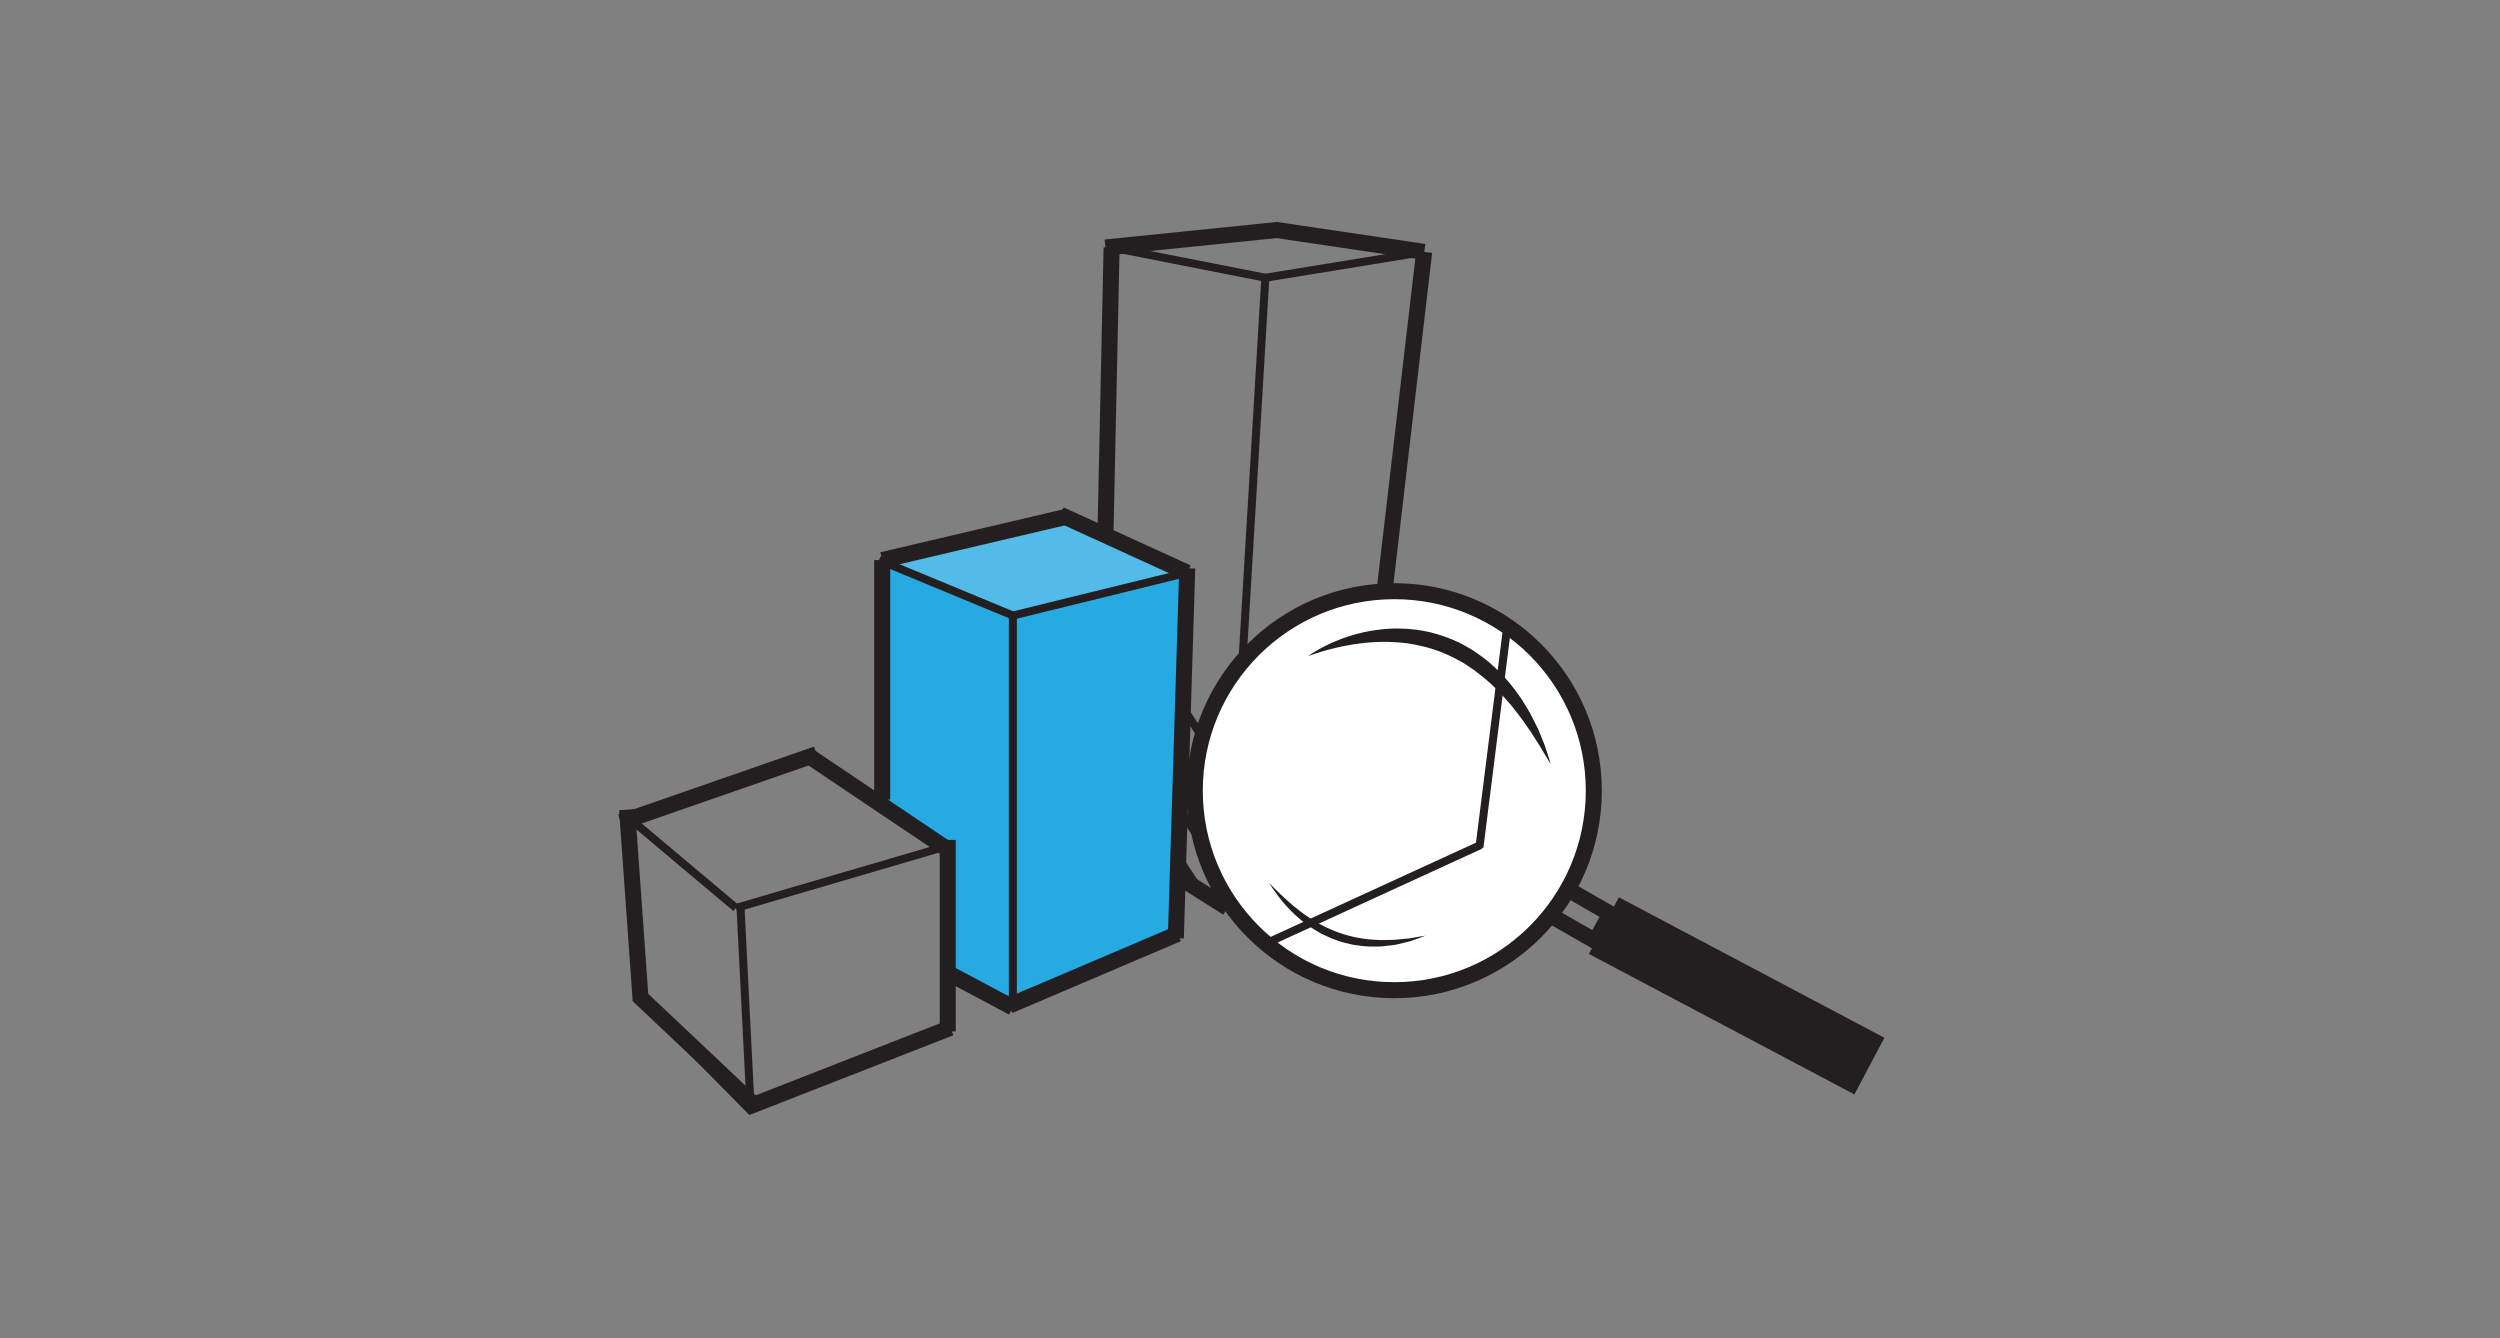 <?xml version="1.0" encoding="utf-8"?>
<!-- Generator: Adobe Illustrator 16.0.0, SVG Export Plug-In . SVG Version: 6.00 Build 0)  -->
<!DOCTYPE svg PUBLIC "-//W3C//DTD SVG 1.1//EN" "http://www.w3.org/Graphics/SVG/1.1/DTD/svg11.dtd">
<svg version="1.1" id="charts" xmlns="http://www.w3.org/2000/svg" xmlns:xlink="http://www.w3.org/1999/xlink" x="0px" y="0px"
	 width="312px" height="167px" viewBox="0 0 312 167" enable-background="new 0 0 312 167" xml:space="preserve">
<rect x="0" y="0" width="312" height="167" fill="#808080" stroke="none"/>
<polygon fill="#27AAE1" points="147.561,71.482 132.668,64.98 110.438,70.749 110.331,100.741 118.826,105.882 118.826,121.819 
	125.328,124.442 146.407,116.681 "/>
<polygon opacity="0.2" fill="#FFFFFF" enable-background="new    " points="112.036,70.382 126.508,77.066 146.958,71.325 
	132.564,65.111 "/>
<line fill="none" stroke="#231F20" stroke-width="2" stroke-miterlimit="10" x1="101.917" y1="94.122" x2="77.482" y2="102.618"/>
<line fill="none" stroke="#231F20" stroke-miterlimit="10" x1="78.007" y1="101.673" x2="91.85" y2="113.313"/>
<line fill="none" stroke="#231F20" stroke-miterlimit="10" x1="91.85" y1="113.313" x2="118.671" y2="105.448"/>
<line fill="none" stroke="#231F20" stroke-width="2" stroke-miterlimit="10" x1="118.001" y1="105.825" x2="101.042" y2="94.427"/>
<line fill="none" stroke="#231F20" stroke-width="2" stroke-miterlimit="10" x1="93.264" y1="138.181" x2="118.615" y2="128.271"/>
<line fill="none" stroke="#231F20" stroke-width="2" stroke-miterlimit="10" x1="118.277" y1="128.728" x2="118.277" y2="104.819"/>
<line fill="none" stroke="#231F20" stroke-miterlimit="10" x1="80.523" y1="125.267" x2="93.872" y2="138.798"/>
<line fill="none" stroke="#231F20" stroke-width="2" stroke-miterlimit="10" x1="110.098" y1="99.786" x2="110.098" y2="69.897"/>
<line fill="none" stroke="#231F20" stroke-width="2" stroke-miterlimit="10" x1="110.098" y1="69.897" x2="132.961" y2="64.523"/>
<line fill="none" stroke="#231F20" stroke-width="2" stroke-miterlimit="10" x1="132.331" y1="64.234" x2="148.166" y2="71.472"/>
<line fill="none" stroke="#231F20" stroke-width="2" stroke-miterlimit="10" x1="148.166" y1="70.921" x2="146.742" y2="117.089"/>
<line fill="none" stroke="#231F20" stroke-width="2" stroke-miterlimit="10" x1="146.982" y1="116.538" x2="125.951" y2="125.499"/>
<line fill="none" stroke="#231F20" stroke-width="2" stroke-miterlimit="10" x1="126.404" y1="125.739" x2="118.277" y2="121.413"/>
<line fill="none" stroke="#231F20" stroke-miterlimit="10" x1="126.404" y1="125.739" x2="126.404" y2="76.819"/>
<line fill="none" stroke="#231F20" stroke-miterlimit="10" x1="126.404" y1="76.819" x2="148.166" y2="71.472"/>
<line fill="none" stroke="#231F20" stroke-miterlimit="10" x1="126.404" y1="76.819" x2="109.704" y2="69.897"/>
<line fill="none" stroke="#231F20" stroke-width="2" stroke-miterlimit="10" x1="137.957" y1="66.806" x2="138.727" y2="30.887"/>
<line fill="none" stroke="#231F20" stroke-miterlimit="10" x1="138.727" y1="30.887" x2="157.915" y2="34.662"/>
<line fill="none" stroke="#231F20" stroke-miterlimit="10" x1="157.915" y1="34.662" x2="153.199" y2="113.706"/>
<line fill="none" stroke="#231F20" stroke-width="2" stroke-miterlimit="10" x1="153.199" y1="113.313" x2="146.982" y2="109.382"/>
<line fill="none" stroke="#231F20" stroke-width="2" stroke-miterlimit="10" x1="153.199" y1="113.313" x2="169.087" y2="105.448"/>
<line fill="none" stroke="#231F20" stroke-width="2" stroke-miterlimit="10" x1="137.957" y1="30.887" x2="159.57" y2="28.685"/>
<line fill="none" stroke="#231F20" stroke-width="2" stroke-miterlimit="10" x1="159.177" y1="28.685" x2="177.738" y2="31.437"/>
<g>
	<g>
		<polyline id="SVGID_1_" fill="none" stroke="#231F20" stroke-width="2" stroke-miterlimit="10" points="78.259,101.044 
			79.93,124.491 93.927,137.706 		"/>
	</g>
</g>
<line fill="none" stroke="#231F20" stroke-miterlimit="10" x1="148" y1="88.88" x2="154.563" y2="98.944"/>
<line fill="none" stroke="#231F20" stroke-miterlimit="10" x1="147.424" y1="94.96" x2="153.305" y2="103.979"/>
<line fill="none" stroke="#231F20" stroke-miterlimit="10" x1="147.424" y1="101.253" x2="153.305" y2="110.271"/>
<line fill="none" stroke="#231F20" stroke-miterlimit="10" x1="147.052" y1="107.058" x2="149.677" y2="111.085"/>
<line fill="none" stroke="#231F20" stroke-miterlimit="10" x1="157.915" y1="34.662" x2="177.738" y2="31.437"/>
<line fill="none" stroke="#231F20" stroke-width="2" stroke-miterlimit="10" x1="177.738" y1="31.437" x2="169.087" y2="105.448"/>
<path fill="none" stroke="#231F20" stroke-miterlimit="10" d="M148.365,74.932"/>
<path fill="none" stroke="#231F20" stroke-miterlimit="10" d="M126.404,80.6"/>
<path fill="none" stroke="#231F20" stroke-miterlimit="10" d="M147.335,90.333"/>
<path fill="none" stroke="#231F20" stroke-miterlimit="10" d="M126.404,96.429"/>
<path fill="none" stroke="#231F20" stroke-miterlimit="10" d="M147.197,100.433"/>
<path fill="none" stroke="#231F20" stroke-miterlimit="10" d="M125.951,106.497"/>
<path fill="none" stroke="#231F20" stroke-miterlimit="10" d="M148.365,72.415"/>
<path fill="none" stroke="#231F20" stroke-miterlimit="10" d="M126.404,78.083"/>
<path fill="none" stroke="#231F20" stroke-miterlimit="10" d="M142.083,82.257"/>
<path fill="none" stroke="#231F20" stroke-miterlimit="10" d="M142.398,36.434"/>
<circle fill="#FFFFFF" stroke="#231F20" stroke-width="2" stroke-miterlimit="10" cx="174.008" cy="98.678" r="24.899"/>
<line fill="none" stroke="#231F20" stroke-width="2" stroke-miterlimit="10" x1="193.523" y1="114.257" x2="199.762" y2="117.821"/>
<line fill="none" stroke="#231F20" stroke-width="2" stroke-miterlimit="10" x1="195.855" y1="111.11" x2="201.335" y2="114.257"/>
<line fill="none" stroke="#231F20" stroke-width="2" stroke-miterlimit="10" x1="198.907" y1="117.821" x2="201.335" y2="113.376"/>
<line fill="none" stroke="#231F20" stroke-width="8" stroke-miterlimit="10" x1="200.166" y1="115.517" x2="233.301" y2="133.048"/>
<g>
	<path fill="#231F20" d="M163.268,81.882c0,0,0.476-0.371,1.396-0.887c0.921-0.515,2.29-1.181,4.047-1.701
		c0.877-0.262,1.847-0.508,2.896-0.646c1.047-0.161,2.172-0.246,3.338-0.2c1.166,0.023,2.373,0.186,3.576,0.463
		c1.193,0.311,2.393,0.711,3.522,1.26c0.573,0.259,1.099,0.609,1.646,0.908c0.511,0.356,1.037,0.688,1.521,1.066
		c0.978,0.746,1.839,1.596,2.616,2.449c0.793,0.846,1.434,1.76,2.041,2.617c0.555,0.891,1.09,1.725,1.477,2.551
		c0.204,0.406,0.41,0.789,0.585,1.162c0.158,0.383,0.308,0.744,0.448,1.084c0.293,0.674,0.509,1.275,0.662,1.779
		c0.322,1.002,0.486,1.576,0.486,1.576s-0.321-0.512-0.85-1.41c-0.249-0.455-0.59-0.988-0.979-1.596
		c-0.377-0.613-0.824-1.287-1.336-2.004c-0.48-0.734-1.102-1.457-1.694-2.256c-0.654-0.752-1.345-1.535-2.11-2.285
		c-0.759-0.762-1.621-1.449-2.506-2.125c-0.443-0.335-0.927-0.621-1.392-0.936c-0.497-0.256-0.974-0.563-1.487-0.785
		c-1.001-0.512-2.063-0.887-3.127-1.188c-1.075-0.253-2.145-0.51-3.208-0.579c-1.06-0.089-2.099-0.131-3.084-0.074
		c-0.987,0.045-1.924,0.147-2.786,0.279c-1.725,0.271-3.152,0.648-4.146,0.95S163.268,81.882,163.268,81.882z"/>
</g>
<g>
	<path fill="#231F20" d="M158.383,110.19c0,0,0.245,0.248,0.676,0.68c0.424,0.432,1.043,1.035,1.815,1.713
		c0.767,0.684,1.698,1.43,2.769,2.105c0.521,0.363,1.111,0.641,1.686,0.967c0.604,0.266,1.205,0.566,1.849,0.758
		c0.621,0.254,1.28,0.381,1.917,0.551c0.651,0.092,1.289,0.248,1.92,0.281c0.629,0.021,1.24,0.113,1.822,0.07
		c0.581-0.025,1.139,0.006,1.646-0.072c0.509-0.059,0.979-0.096,1.398-0.131c0.413-0.074,0.773-0.139,1.071-0.189
		c0.597-0.104,0.944-0.148,0.944-0.148s-0.32,0.129-0.896,0.336c-0.289,0.102-0.642,0.227-1.043,0.365
		c-0.412,0.107-0.881,0.225-1.396,0.338c-0.513,0.143-1.086,0.178-1.689,0.248c-0.604,0.096-1.249,0.064-1.916,0.063
		c-0.667-0.01-1.355-0.111-2.05-0.211c-0.685-0.168-1.392-0.295-2.06-0.557c-0.686-0.217-1.322-0.547-1.959-0.842
		c-0.609-0.35-1.209-0.697-1.74-1.1c-0.557-0.369-1.025-0.813-1.486-1.205c-0.438-0.422-0.85-0.818-1.189-1.221
		c-0.713-0.777-1.203-1.508-1.563-1.996C158.564,110.489,158.383,110.19,158.383,110.19z"/>
</g>
<line fill="none" stroke="#231F20" stroke-miterlimit="10" x1="158.787" y1="117.376" x2="184.783" y2="105.448"/>
<line fill="none" stroke="#231F20" stroke-miterlimit="10" x1="184.63" y1="105.763" x2="188.16" y2="77.764"/>
<line fill="none" stroke="#231F20" stroke-miterlimit="10" x1="93.678" y1="138.319" x2="92.419" y2="113.313"/>
</svg>
